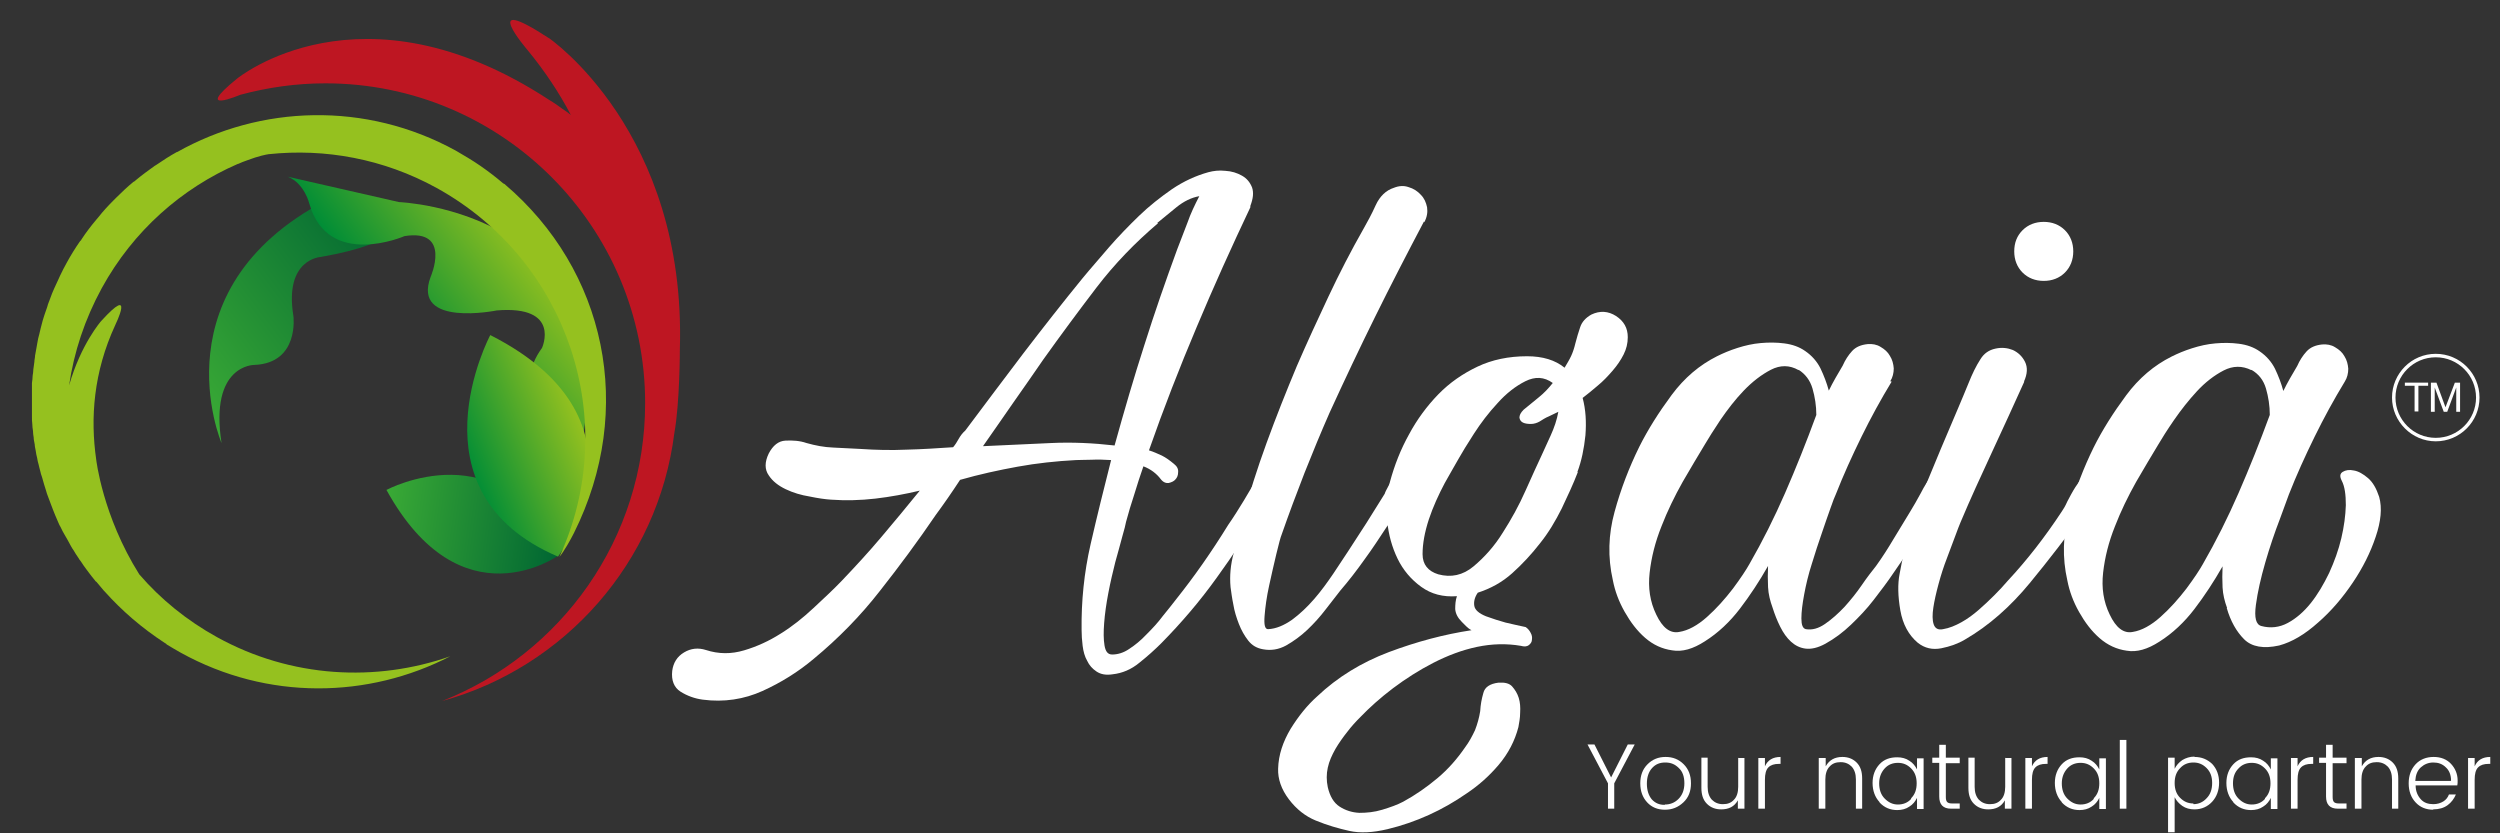 <svg viewBox="0 0 72 24" fill="none" xmlns="http://www.w3.org/2000/svg">
<rect x="0" y="0" width="72" height="24" fill="#333333" stroke="none"/>
<path d="M11.33 6.41C11.33 6.41 11.67 6.97 9.24 7.4C9.24 7.4 8.18 7.45 8.45 9.1C8.45 9.1 8.63 10.46 7.32 10.51C7.32 10.51 6.03 10.5 6.38 12.76C6.38 12.76 4.43 8.2 9.63 5.65L11.33 6.41Z" fill="url(#paint0_linear_1_8)"/>
<path d="M16.71 12.97C16.71 12.97 16.87 12.68 15.77 11.81C15.77 11.81 14.77 11.18 15.61 10.02C15.61 10.02 16.17 8.79 14.31 8.94C14.31 8.94 11.86 9.44 12.4 7.98C12.4 7.98 13.02 6.58 11.65 6.8C11.65 6.8 9.45 7.76 8.91 5.87C8.91 5.87 8.77 5.28 8.29 5.09L11.49 5.82C11.49 5.82 18.19 6.07 16.71 12.97Z" fill="url(#paint1_linear_1_8)"/>
<path d="M16.08 16C16.08 16 13.28 18.01 11.13 14.11C11.13 14.11 14.47 12.32 16.08 16Z" fill="url(#paint2_linear_1_8)"/>
<path d="M16.07 16.03C16.07 16.03 19.05 12.15 14.12 9.65C14.12 9.65 11.71 14.17 16.07 16.03Z" fill="url(#paint3_linear_1_8)"/>
<path d="M15.81 1.1C13.73 -0.26 15.2 1.45 15.2 1.45C15.7 2.06 16.11 2.68 16.44 3.31C16.35 3.24 16.27 3.18 16.19 3.13C16.19 3.13 16.16 3.11 16.15 3.1C15.96 2.96 15.82 2.88 15.82 2.88C10.39 -0.68 6.82 2.27 6.82 2.27C5.53 3.32 6.92 2.73 6.92 2.73C7.7 2.52 8.52 2.4 9.37 2.4C14.46 2.4 18.58 6.53 18.58 11.61C18.58 15.51 16.16 18.84 12.73 20.19C16.26 19.22 18.95 16.2 19.42 12.48C19.58 11.6 19.58 10.06 19.58 10.06C19.77 3.79 15.8 1.09 15.8 1.09L15.81 1.1Z" fill="#BE1622"/>
<path d="M14.49 5.28C14.28 5.1 14.07 4.94 13.84 4.78C13.61 4.62 13.37 4.48 13.13 4.34C10.53 2.91 7.5 3.03 5.1 4.38H5.09C4.89 4.49 4.69 4.62 4.5 4.75C4.48 4.76 4.47 4.77 4.45 4.78C4.27 4.91 4.09 5.04 3.91 5.19C3.89 5.21 3.87 5.23 3.84 5.24C3.67 5.38 3.51 5.53 3.35 5.69C3.33 5.71 3.3 5.74 3.28 5.76C3.12 5.92 2.97 6.08 2.83 6.26C2.81 6.28 2.79 6.31 2.77 6.33C2.62 6.51 2.48 6.69 2.35 6.89C2.34 6.91 2.33 6.93 2.31 6.94C2.17 7.14 2.04 7.35 1.92 7.57C1.85 7.69 1.79 7.82 1.73 7.94C1.71 7.98 1.7 8.01 1.68 8.05C1.64 8.14 1.6 8.22 1.56 8.31C1.54 8.36 1.52 8.41 1.5 8.45C1.47 8.53 1.44 8.61 1.41 8.69C1.39 8.74 1.37 8.79 1.36 8.84C1.33 8.92 1.31 8.99 1.28 9.07C1.26 9.12 1.25 9.18 1.23 9.23C1.21 9.31 1.19 9.38 1.17 9.46C1.16 9.52 1.14 9.57 1.13 9.63C1.11 9.7 1.09 9.78 1.08 9.85C1.07 9.91 1.06 9.96 1.05 10.02C1.04 10.09 1.02 10.17 1.01 10.24C1.01 10.3 0.99 10.36 0.99 10.42C0.98 10.49 0.97 10.56 0.96 10.64C0.96 10.7 0.95 10.76 0.94 10.82C0.94 10.89 0.93 10.96 0.92 11.03C0.92 11.09 0.92 11.15 0.92 11.22C0.92 11.29 0.92 11.36 0.92 11.43C0.92 11.49 0.92 11.56 0.92 11.62C0.92 11.69 0.92 11.75 0.92 11.82C0.92 11.88 0.92 11.95 0.92 12.01C0.92 12.08 0.92 12.14 0.93 12.21C0.93 12.28 0.94 12.34 0.95 12.41C0.95 12.47 0.96 12.54 0.97 12.6C0.97 12.67 0.99 12.73 1 12.8C1 12.86 1.02 12.92 1.03 12.99C1.04 13.06 1.05 13.12 1.07 13.19C1.08 13.25 1.09 13.31 1.11 13.37C1.13 13.44 1.14 13.51 1.16 13.57C1.17 13.63 1.19 13.68 1.21 13.74C1.23 13.81 1.25 13.88 1.27 13.95C1.29 14 1.3 14.06 1.32 14.11C1.34 14.18 1.36 14.25 1.39 14.32C1.41 14.37 1.43 14.42 1.45 14.48C1.48 14.55 1.5 14.62 1.53 14.69C1.55 14.74 1.57 14.79 1.59 14.84C1.62 14.91 1.65 14.98 1.68 15.05C1.7 15.1 1.72 15.14 1.75 15.19C1.78 15.26 1.82 15.33 1.86 15.4C1.88 15.44 1.91 15.48 1.93 15.52C1.97 15.59 2.01 15.67 2.05 15.74C2.07 15.78 2.1 15.82 2.12 15.85C2.16 15.92 2.21 16 2.26 16.07C2.28 16.1 2.3 16.14 2.33 16.17C2.38 16.25 2.43 16.32 2.49 16.4C2.51 16.43 2.53 16.45 2.55 16.48C2.61 16.56 2.67 16.64 2.73 16.71C2.74 16.73 2.76 16.75 2.78 16.76C2.85 16.84 2.92 16.93 2.99 17.01C2.99 17.01 3 17.02 3.01 17.03C3.51 17.59 4.09 18.09 4.75 18.52C4.77 18.53 4.79 18.54 4.8 18.56C4.93 18.64 5.07 18.72 5.21 18.8C7.71 20.18 10.61 20.12 12.97 18.9C10.83 19.65 8.39 19.53 6.25 18.35C5.38 17.87 4.62 17.25 4.01 16.54C2.95 14.85 2.77 13.23 2.77 13.23C2.6 12.05 2.69 10.72 3.32 9.36C3.32 9.36 3.91 8.15 2.91 9.25C2.91 9.25 2.33 9.91 1.99 11.1C2.13 10.14 2.44 9.2 2.93 8.3C3.84 6.64 5.24 5.42 6.85 4.72C6.85 4.72 6.85 4.72 6.86 4.72C6.94 4.68 7.03 4.65 7.11 4.62C7.45 4.49 7.67 4.45 7.74 4.44C9.36 4.27 11.04 4.57 12.57 5.41C16.38 7.51 17.9 12.15 16.11 16.04C16.25 15.87 16.43 15.55 16.53 15.35C18.31 11.78 17.45 7.78 14.53 5.3L14.49 5.28Z" fill="#95C11F"/>
<path d="M46.5 23.29H46.31V22.56L45.72 21.44H45.92L46.4 22.39L46.88 21.44H47.08L46.49 22.56V23.29H46.5Z" fill="white"/>
<path d="M47.95 23.32C47.74 23.32 47.57 23.25 47.44 23.11C47.31 22.97 47.24 22.79 47.24 22.56C47.24 22.33 47.31 22.15 47.45 22.01C47.59 21.87 47.76 21.8 47.97 21.8C48.18 21.8 48.35 21.87 48.49 22.01C48.63 22.15 48.7 22.33 48.7 22.56C48.7 22.79 48.63 22.97 48.48 23.11C48.33 23.25 48.16 23.32 47.95 23.32ZM47.95 23.17C48.1 23.17 48.23 23.12 48.34 23.01C48.45 22.9 48.51 22.75 48.51 22.56C48.51 22.37 48.46 22.22 48.35 22.12C48.24 22.01 48.12 21.96 47.96 21.96C47.8 21.96 47.68 22.01 47.58 22.12C47.48 22.23 47.43 22.38 47.43 22.57C47.43 22.76 47.48 22.91 47.57 23.02C47.67 23.13 47.79 23.18 47.94 23.18L47.95 23.17Z" fill="white"/>
<path d="M50.05 21.83H50.24V23.29H50.05V23.05C49.95 23.23 49.79 23.31 49.57 23.31C49.41 23.31 49.27 23.26 49.16 23.15C49.05 23.04 49 22.89 49 22.69V21.82H49.18V22.66C49.18 22.82 49.22 22.94 49.3 23.03C49.38 23.11 49.48 23.16 49.62 23.16C49.76 23.16 49.86 23.12 49.94 23.03C50.02 22.95 50.06 22.82 50.06 22.66V21.82L50.05 21.83Z" fill="white"/>
<path d="M50.83 21.83V22.07C50.91 21.89 51.06 21.8 51.28 21.8V22H51.23C51.1 22 51 22.03 50.93 22.1C50.86 22.17 50.83 22.29 50.83 22.46V23.29H50.64V21.83H50.83Z" fill="white"/>
<path d="M52.58 21.83V22.07C52.68 21.89 52.84 21.8 53.06 21.8C53.22 21.8 53.36 21.85 53.47 21.96C53.58 22.07 53.63 22.22 53.63 22.42V23.29H53.45V22.45C53.45 22.29 53.41 22.17 53.33 22.08C53.25 22 53.15 21.95 53.01 21.95C52.87 21.95 52.77 21.99 52.69 22.08C52.61 22.16 52.57 22.29 52.57 22.45V23.29H52.38V21.83H52.57H52.58Z" fill="white"/>
<path d="M54.13 23.1C54 22.96 53.93 22.77 53.93 22.55C53.93 22.33 54 22.15 54.13 22.01C54.26 21.87 54.43 21.81 54.64 21.81C54.77 21.81 54.89 21.84 54.99 21.91C55.09 21.97 55.16 22.06 55.21 22.16V21.84H55.4V23.3H55.21V22.98C55.16 23.08 55.09 23.17 54.99 23.23C54.89 23.3 54.77 23.33 54.64 23.33C54.44 23.33 54.27 23.26 54.13 23.11V23.1ZM55.04 22.99C55.15 22.88 55.2 22.74 55.2 22.56C55.2 22.38 55.15 22.24 55.04 22.13C54.93 22.02 54.81 21.97 54.66 21.97C54.51 21.97 54.38 22.02 54.28 22.13C54.18 22.24 54.12 22.38 54.12 22.56C54.12 22.74 54.17 22.89 54.28 23C54.39 23.11 54.51 23.17 54.66 23.17C54.81 23.17 54.94 23.12 55.04 23.01V22.99Z" fill="white"/>
<path d="M56.44 21.98H56.04V22.95C56.04 23.02 56.05 23.07 56.08 23.1C56.11 23.13 56.16 23.14 56.23 23.14H56.44V23.29H56.19C55.96 23.29 55.85 23.17 55.85 22.94V21.97H55.65V21.82H55.85V21.45H56.04V21.82H56.44V21.97V21.98Z" fill="white"/>
<path d="M57.74 21.83H57.93V23.29H57.74V23.05C57.64 23.23 57.48 23.31 57.26 23.31C57.1 23.31 56.96 23.26 56.85 23.15C56.74 23.04 56.69 22.89 56.69 22.69V21.82H56.87V22.66C56.87 22.82 56.91 22.94 56.99 23.03C57.07 23.11 57.17 23.16 57.31 23.16C57.45 23.16 57.55 23.12 57.63 23.03C57.71 22.95 57.75 22.82 57.75 22.66V21.82L57.74 21.83Z" fill="white"/>
<path d="M58.52 21.83V22.07C58.6 21.89 58.75 21.8 58.97 21.8V22H58.92C58.79 22 58.69 22.03 58.62 22.1C58.55 22.17 58.52 22.29 58.52 22.46V23.29H58.33V21.83H58.52Z" fill="white"/>
<path d="M59.38 23.1C59.25 22.96 59.18 22.77 59.18 22.55C59.18 22.33 59.25 22.15 59.38 22.01C59.51 21.87 59.68 21.81 59.89 21.81C60.02 21.81 60.14 21.84 60.24 21.91C60.34 21.97 60.41 22.06 60.46 22.16V21.84H60.65V23.3H60.46V22.98C60.41 23.08 60.34 23.17 60.24 23.23C60.14 23.3 60.02 23.33 59.89 23.33C59.69 23.33 59.52 23.26 59.38 23.11V23.1ZM60.3 22.99C60.41 22.88 60.46 22.74 60.46 22.56C60.46 22.38 60.41 22.24 60.3 22.13C60.19 22.02 60.07 21.97 59.92 21.97C59.77 21.97 59.64 22.02 59.54 22.13C59.44 22.24 59.38 22.38 59.38 22.56C59.38 22.74 59.43 22.89 59.54 23C59.65 23.11 59.77 23.17 59.92 23.17C60.07 23.17 60.2 23.12 60.3 23.01V22.99Z" fill="white"/>
<path d="M61.05 23.29V21.31H61.24V23.29H61.05Z" fill="white"/>
<path d="M63.2 21.8C63.41 21.8 63.57 21.87 63.71 22C63.84 22.14 63.91 22.32 63.91 22.54C63.91 22.76 63.84 22.95 63.71 23.09C63.58 23.23 63.41 23.31 63.2 23.31C63.07 23.31 62.95 23.28 62.85 23.21C62.75 23.14 62.68 23.06 62.63 22.96V23.97H62.44V21.82H62.63V22.14C62.68 22.04 62.75 21.96 62.85 21.89C62.95 21.83 63.07 21.79 63.2 21.79V21.8ZM63.17 23.16C63.32 23.16 63.45 23.1 63.55 22.99C63.66 22.88 63.71 22.73 63.71 22.55C63.71 22.37 63.66 22.23 63.55 22.12C63.44 22.01 63.32 21.96 63.17 21.96C63.02 21.96 62.89 22.01 62.79 22.12C62.68 22.23 62.63 22.37 62.63 22.55C62.63 22.73 62.68 22.87 62.79 22.98C62.9 23.09 63.02 23.14 63.17 23.14V23.16Z" fill="white"/>
<path d="M64.32 23.1C64.19 22.96 64.12 22.77 64.12 22.55C64.12 22.33 64.19 22.15 64.32 22.01C64.45 21.87 64.62 21.81 64.83 21.81C64.96 21.81 65.08 21.84 65.18 21.91C65.28 21.97 65.35 22.06 65.4 22.16V21.84H65.59V23.3H65.4V22.98C65.35 23.08 65.28 23.17 65.18 23.23C65.08 23.3 64.96 23.33 64.83 23.33C64.63 23.33 64.46 23.26 64.32 23.11V23.1ZM65.23 22.99C65.34 22.88 65.39 22.74 65.39 22.56C65.39 22.38 65.34 22.24 65.23 22.13C65.12 22.02 65 21.97 64.85 21.97C64.7 21.97 64.57 22.02 64.47 22.13C64.36 22.24 64.31 22.38 64.31 22.56C64.31 22.74 64.36 22.89 64.47 23C64.58 23.11 64.7 23.17 64.85 23.17C65 23.17 65.13 23.12 65.23 23.01V22.99Z" fill="white"/>
<path d="M66.17 21.83V22.07C66.25 21.89 66.4 21.8 66.62 21.8V22H66.57C66.44 22 66.34 22.03 66.27 22.1C66.2 22.17 66.17 22.29 66.17 22.46V23.29H65.98V21.83H66.17Z" fill="white"/>
<path d="M67.58 21.98H67.18V22.95C67.18 23.02 67.19 23.07 67.22 23.1C67.25 23.13 67.3 23.14 67.37 23.14H67.58V23.29H67.33C67.1 23.29 66.99 23.17 66.99 22.94V21.97H66.79V21.82H66.99V21.45H67.18V21.82H67.58V21.97V21.98Z" fill="white"/>
<path d="M68.02 21.83V22.07C68.12 21.89 68.28 21.8 68.5 21.8C68.66 21.8 68.8 21.85 68.91 21.96C69.02 22.07 69.07 22.22 69.07 22.42V23.29H68.89V22.45C68.89 22.29 68.85 22.17 68.77 22.08C68.69 22 68.59 21.95 68.45 21.95C68.31 21.95 68.21 21.99 68.13 22.08C68.05 22.16 68.01 22.29 68.01 22.45V23.29H67.82V21.83H68.01H68.02Z" fill="white"/>
<path d="M70.08 23.32C69.87 23.32 69.7 23.25 69.57 23.11C69.44 22.97 69.37 22.79 69.37 22.56C69.37 22.33 69.44 22.15 69.57 22.01C69.7 21.87 69.88 21.8 70.09 21.8C70.3 21.8 70.47 21.87 70.59 22C70.71 22.13 70.78 22.29 70.78 22.48C70.78 22.53 70.78 22.58 70.77 22.62H69.57C69.57 22.79 69.63 22.92 69.72 23.02C69.81 23.12 69.93 23.16 70.08 23.16C70.19 23.16 70.29 23.13 70.37 23.08C70.45 23.03 70.5 22.96 70.53 22.88H70.73C70.68 23 70.6 23.11 70.49 23.19C70.38 23.27 70.24 23.31 70.07 23.31L70.08 23.32ZM70.59 22.48C70.59 22.32 70.54 22.19 70.44 22.1C70.34 22 70.22 21.96 70.08 21.96C69.94 21.96 69.82 22.01 69.72 22.1C69.62 22.19 69.57 22.32 69.56 22.49H70.58L70.59 22.48Z" fill="white"/>
<path d="M71.27 21.83V22.07C71.35 21.89 71.5 21.8 71.72 21.8V22H71.67C71.54 22 71.44 22.03 71.37 22.1C71.3 22.17 71.27 22.29 71.27 22.46V23.29H71.08V21.83H71.27Z" fill="white"/>
<path d="M36.01 5.97C35.47 7.11 34.95 8.26 34.46 9.43C33.97 10.59 33.51 11.77 33.09 12.97C33.22 13.01 33.35 13.07 33.46 13.12C33.58 13.18 33.69 13.26 33.81 13.36C33.9 13.43 33.94 13.51 33.93 13.6C33.93 13.69 33.9 13.76 33.85 13.81C33.81 13.86 33.74 13.89 33.66 13.91C33.58 13.92 33.5 13.89 33.43 13.8C33.31 13.64 33.14 13.51 32.93 13.43C32.84 13.69 32.75 13.96 32.67 14.23C32.58 14.5 32.5 14.77 32.43 15.03C32.42 15.1 32.38 15.25 32.32 15.46C32.26 15.67 32.2 15.92 32.12 16.19C32.05 16.47 31.98 16.76 31.92 17.08C31.86 17.39 31.82 17.68 31.8 17.94C31.78 18.2 31.78 18.41 31.81 18.59C31.84 18.77 31.91 18.85 32.03 18.85C32.19 18.85 32.36 18.8 32.52 18.69C32.69 18.58 32.86 18.44 33.02 18.27C33.19 18.1 33.35 17.93 33.49 17.74C33.64 17.56 33.77 17.39 33.88 17.25C34.39 16.61 34.89 15.9 35.37 15.12C35.53 14.89 35.68 14.65 35.82 14.42C35.96 14.19 36.1 13.94 36.25 13.7C36.32 13.58 36.43 13.54 36.58 13.56C36.73 13.58 36.8 13.67 36.8 13.83C36.8 13.95 36.75 14.08 36.65 14.22C36.55 14.37 36.46 14.49 36.39 14.59C35.97 15.29 35.52 15.98 35.04 16.64C34.56 17.31 34.03 17.93 33.45 18.52C33.26 18.71 33.05 18.9 32.81 19.09C32.58 19.28 32.32 19.39 32.04 19.42C31.85 19.45 31.7 19.42 31.58 19.34C31.46 19.26 31.37 19.16 31.31 19.03C31.24 18.91 31.2 18.76 31.18 18.6C31.16 18.44 31.15 18.29 31.15 18.14C31.14 17.32 31.22 16.5 31.41 15.67C31.6 14.84 31.8 14.04 32 13.25C31.81 13.24 31.63 13.23 31.45 13.24C31.27 13.24 31.12 13.25 30.99 13.25C30.42 13.28 29.86 13.34 29.31 13.44C28.76 13.54 28.21 13.66 27.65 13.82C27.53 14 27.42 14.17 27.3 14.34C27.18 14.51 27.07 14.67 26.95 14.83C26.44 15.58 25.9 16.31 25.34 17.02C24.78 17.74 24.14 18.39 23.44 18.97C22.99 19.35 22.49 19.66 21.96 19.9C21.43 20.14 20.85 20.23 20.24 20.15C20.01 20.12 19.79 20.04 19.6 19.92C19.41 19.8 19.33 19.59 19.36 19.32C19.39 19.09 19.5 18.91 19.7 18.79C19.9 18.67 20.11 18.65 20.33 18.72C20.7 18.84 21.06 18.84 21.43 18.73C21.8 18.62 22.15 18.46 22.48 18.25C22.82 18.04 23.13 17.79 23.43 17.51C23.73 17.23 24 16.98 24.23 16.74C24.62 16.33 25.01 15.91 25.38 15.47C25.75 15.03 26.12 14.59 26.49 14.13C26.07 14.23 25.64 14.31 25.21 14.36C24.78 14.41 24.35 14.42 23.93 14.39C23.77 14.38 23.56 14.35 23.32 14.3C23.07 14.26 22.84 14.19 22.63 14.09C22.42 13.99 22.25 13.86 22.14 13.69C22.02 13.52 22.02 13.31 22.14 13.06C22.26 12.83 22.42 12.7 22.62 12.69C22.82 12.68 23.03 12.69 23.23 12.76C23.48 12.83 23.73 12.88 24 12.89C24.26 12.9 24.53 12.92 24.79 12.93C25.23 12.96 25.67 12.97 26.11 12.95C26.55 12.94 26.99 12.91 27.45 12.88C27.51 12.81 27.56 12.73 27.61 12.64C27.66 12.55 27.72 12.47 27.8 12.4C28.36 11.65 28.91 10.92 29.47 10.18C30.03 9.45 30.6 8.72 31.18 8.01C31.41 7.73 31.67 7.44 31.94 7.12C32.21 6.81 32.5 6.51 32.8 6.22C33.1 5.93 33.42 5.68 33.75 5.45C34.09 5.22 34.44 5.06 34.8 4.96C34.95 4.92 35.11 4.9 35.29 4.92C35.47 4.93 35.63 4.98 35.77 5.06C35.91 5.14 36 5.25 36.06 5.4C36.11 5.55 36.09 5.72 36.01 5.93V5.97ZM33.35 6.43C32.69 6.99 32.1 7.6 31.58 8.28C31.06 8.96 30.55 9.65 30.05 10.35C29.76 10.77 29.47 11.19 29.18 11.6C28.89 12.01 28.61 12.43 28.31 12.85C29 12.82 29.65 12.79 30.26 12.76C30.87 12.73 31.49 12.76 32.1 12.83C32.38 11.82 32.66 10.86 32.96 9.93C33.25 9.01 33.57 8.09 33.9 7.19C34 6.93 34.1 6.67 34.2 6.41C34.29 6.15 34.41 5.9 34.54 5.65C34.31 5.69 34.09 5.8 33.88 5.97C33.67 6.14 33.49 6.29 33.33 6.42L33.35 6.43Z" fill="white"/>
<path d="M41.01 6.38C40.53 7.29 40.06 8.2 39.61 9.11C39.16 10.02 38.72 10.95 38.29 11.89C38.04 12.46 37.8 13.04 37.57 13.62C37.34 14.21 37.12 14.8 36.91 15.4C36.88 15.47 36.83 15.66 36.76 15.95C36.69 16.24 36.62 16.55 36.55 16.87C36.48 17.19 36.44 17.48 36.42 17.74C36.4 18 36.43 18.12 36.52 18.12C36.75 18.11 36.98 18.01 37.21 17.85C37.44 17.68 37.65 17.48 37.85 17.25C38.05 17.02 38.23 16.77 38.4 16.52C38.57 16.26 38.71 16.05 38.83 15.87C39.18 15.34 39.53 14.79 39.88 14.22C39.89 14.18 39.93 14.1 39.99 13.99C40.05 13.88 40.12 13.78 40.2 13.69C40.28 13.6 40.36 13.55 40.45 13.53C40.54 13.51 40.62 13.56 40.69 13.69C40.73 13.78 40.73 13.89 40.67 14.03C40.61 14.17 40.54 14.31 40.45 14.46C40.36 14.61 40.27 14.75 40.16 14.88C40.06 15.01 39.98 15.11 39.94 15.17C39.73 15.49 39.52 15.81 39.3 16.11C39.08 16.42 38.85 16.72 38.6 17.01C38.48 17.16 38.34 17.34 38.18 17.55C38.02 17.76 37.84 17.96 37.65 18.14C37.46 18.32 37.25 18.47 37.04 18.59C36.82 18.71 36.6 18.74 36.38 18.7C36.2 18.67 36.06 18.59 35.95 18.45C35.84 18.31 35.75 18.15 35.68 17.97C35.61 17.79 35.55 17.6 35.52 17.41C35.48 17.22 35.46 17.05 35.44 16.91C35.41 16.59 35.44 16.26 35.53 15.93C35.62 15.6 35.7 15.29 35.77 15C35.97 14.24 36.21 13.49 36.48 12.75C36.75 12.01 37.04 11.28 37.35 10.54C37.64 9.87 37.95 9.2 38.26 8.54C38.57 7.88 38.91 7.22 39.28 6.57C39.38 6.39 39.5 6.18 39.62 5.91C39.74 5.65 39.92 5.48 40.14 5.41C40.29 5.35 40.43 5.34 40.57 5.39C40.71 5.43 40.83 5.51 40.92 5.61C41.02 5.71 41.07 5.83 41.1 5.97C41.12 6.11 41.1 6.25 41.02 6.4L41.01 6.38Z" fill="white"/>
<path d="M45.44 13.6C45.31 13.94 45.15 14.28 44.98 14.64C44.8 15 44.6 15.34 44.35 15.65C44.11 15.96 43.84 16.25 43.55 16.51C43.26 16.77 42.93 16.95 42.56 17.07C42.47 17.2 42.44 17.33 42.46 17.45C42.48 17.57 42.6 17.67 42.8 17.75C42.99 17.82 43.18 17.88 43.36 17.93C43.54 17.97 43.74 18.02 43.94 18.06C44 18.1 44.05 18.16 44.08 18.22C44.12 18.29 44.13 18.35 44.12 18.42C44.12 18.49 44.08 18.54 44.03 18.58C43.98 18.62 43.9 18.63 43.8 18.6C43.39 18.53 42.97 18.54 42.54 18.63C42.11 18.72 41.69 18.88 41.28 19.09C40.87 19.3 40.48 19.55 40.12 19.82C39.75 20.1 39.44 20.38 39.18 20.65C39.05 20.78 38.92 20.92 38.8 21.08C38.68 21.23 38.56 21.4 38.46 21.57C38.36 21.75 38.28 21.92 38.24 22.11C38.2 22.29 38.2 22.48 38.24 22.67C38.3 22.93 38.41 23.12 38.58 23.23C38.75 23.34 38.94 23.4 39.15 23.41C39.36 23.41 39.58 23.39 39.81 23.32C40.04 23.25 40.24 23.18 40.41 23.09C40.76 22.9 41.09 22.67 41.4 22.41C41.71 22.15 41.97 21.85 42.19 21.53C42.31 21.37 42.4 21.2 42.48 21.03C42.55 20.85 42.6 20.67 42.63 20.48C42.64 20.3 42.67 20.13 42.72 19.96C42.76 19.79 42.91 19.69 43.16 19.66C43.34 19.65 43.47 19.68 43.55 19.77C43.63 19.86 43.7 19.97 43.74 20.1C43.78 20.23 43.79 20.37 43.78 20.53C43.78 20.68 43.75 20.82 43.73 20.94C43.63 21.33 43.44 21.7 43.16 22.03C42.88 22.36 42.57 22.63 42.24 22.85C41.55 23.33 40.79 23.68 39.96 23.88C39.54 23.98 39.17 24 38.86 23.93C38.55 23.86 38.23 23.77 37.89 23.63C37.6 23.51 37.34 23.31 37.12 23.02C36.9 22.73 36.8 22.43 36.81 22.14C36.82 21.74 36.95 21.36 37.17 20.99C37.4 20.62 37.65 20.31 37.93 20.06C38.52 19.5 39.21 19.08 40 18.78C40.8 18.48 41.59 18.27 42.38 18.15C42.32 18.12 42.27 18.08 42.23 18.04C42.19 18 42.14 17.95 42.1 17.91C41.98 17.79 41.92 17.67 41.91 17.54C41.91 17.41 41.92 17.28 41.96 17.17C41.56 17.2 41.22 17.11 40.93 16.9C40.64 16.69 40.41 16.42 40.25 16.09C40.09 15.76 39.99 15.4 39.95 15C39.91 14.6 39.94 14.23 40.03 13.88C40.16 13.4 40.34 12.94 40.58 12.51C40.81 12.08 41.1 11.69 41.42 11.36C41.75 11.02 42.13 10.76 42.55 10.56C42.97 10.36 43.45 10.26 43.98 10.26C44.43 10.26 44.79 10.37 45.06 10.59C45.13 10.47 45.2 10.36 45.25 10.25C45.3 10.14 45.34 10.02 45.37 9.89C45.41 9.73 45.46 9.57 45.51 9.42C45.56 9.27 45.67 9.15 45.83 9.06C46.08 8.94 46.32 8.96 46.54 9.1C46.77 9.25 46.88 9.45 46.88 9.71C46.88 9.89 46.84 10.05 46.76 10.21C46.68 10.37 46.57 10.53 46.44 10.68C46.31 10.83 46.17 10.98 46.01 11.11C45.86 11.24 45.71 11.36 45.58 11.46C45.67 11.8 45.69 12.15 45.66 12.54C45.62 12.92 45.55 13.27 45.43 13.59L45.44 13.6ZM43.88 11.8C44.03 11.68 44.17 11.56 44.32 11.44C44.47 11.32 44.6 11.18 44.72 11.03C44.47 10.85 44.21 10.84 43.93 10.98C43.65 11.12 43.38 11.33 43.13 11.61C42.87 11.89 42.65 12.18 42.45 12.49C42.25 12.8 42.11 13.03 42.02 13.19C41.93 13.34 41.8 13.58 41.61 13.91C41.43 14.25 41.27 14.6 41.15 14.96C41.03 15.33 40.97 15.66 40.97 15.96C40.97 16.26 41.13 16.45 41.42 16.54C41.79 16.64 42.13 16.57 42.44 16.31C42.75 16.05 43.04 15.73 43.28 15.34C43.53 14.95 43.75 14.55 43.94 14.12C44.13 13.7 44.28 13.36 44.4 13.11C44.47 12.95 44.56 12.76 44.66 12.54C44.76 12.32 44.84 12.09 44.88 11.86C44.79 11.9 44.7 11.95 44.61 11.99C44.51 12.03 44.42 12.09 44.34 12.14C44.27 12.18 44.18 12.21 44.09 12.21C44 12.21 43.92 12.2 43.86 12.17C43.8 12.14 43.77 12.09 43.76 12.03C43.76 11.96 43.79 11.89 43.88 11.8Z" fill="white"/>
<path d="M54.48 10.99C54.17 11.5 53.88 12.03 53.61 12.58C53.34 13.13 53.09 13.68 52.87 14.24C52.84 14.3 52.79 14.43 52.72 14.63C52.65 14.83 52.56 15.08 52.47 15.35C52.37 15.63 52.28 15.92 52.18 16.24C52.08 16.55 52.01 16.85 51.96 17.12C51.91 17.39 51.88 17.62 51.88 17.81C51.88 18 51.92 18.1 52.01 18.12C52.19 18.15 52.37 18.1 52.56 17.97C52.75 17.84 52.94 17.67 53.12 17.48C53.3 17.28 53.47 17.07 53.62 16.85C53.77 16.63 53.91 16.45 54.03 16.3C54.21 16.05 54.37 15.8 54.53 15.53C54.69 15.27 54.85 15 55.01 14.74C55.11 14.58 55.21 14.4 55.32 14.2C55.42 14 55.53 13.83 55.65 13.68C55.72 13.59 55.81 13.54 55.91 13.54C56.01 13.54 56.09 13.58 56.15 13.68C56.21 13.78 56.21 13.88 56.15 13.97C56.09 14.06 56.04 14.14 56 14.21C55.84 14.46 55.68 14.71 55.53 14.97C55.38 15.23 55.22 15.48 55.06 15.73C54.9 15.96 54.73 16.22 54.54 16.49C54.36 16.76 54.16 17.02 53.96 17.28C53.76 17.54 53.54 17.77 53.31 17.99C53.08 18.21 52.84 18.39 52.57 18.54C52.35 18.66 52.16 18.7 52 18.68C51.84 18.66 51.7 18.59 51.58 18.48C51.46 18.37 51.36 18.23 51.27 18.05C51.18 17.87 51.11 17.69 51.05 17.5C50.98 17.31 50.93 17.11 50.92 16.91C50.91 16.71 50.91 16.5 50.92 16.3C50.67 16.74 50.4 17.15 50.11 17.53C49.82 17.91 49.48 18.23 49.1 18.47C48.76 18.69 48.45 18.78 48.16 18.73C47.87 18.69 47.61 18.57 47.38 18.37C47.15 18.17 46.96 17.92 46.79 17.62C46.62 17.32 46.51 17.02 46.45 16.71C46.3 16.05 46.32 15.39 46.5 14.74C46.68 14.08 46.92 13.46 47.21 12.87C47.46 12.37 47.77 11.88 48.14 11.38C48.51 10.88 48.95 10.51 49.45 10.26C49.63 10.17 49.82 10.09 50.04 10.02C50.26 9.95 50.48 9.9 50.71 9.88C50.94 9.86 51.16 9.86 51.39 9.89C51.62 9.92 51.82 9.99 51.99 10.11C52.18 10.24 52.33 10.41 52.43 10.61C52.53 10.82 52.61 11.03 52.67 11.25C52.73 11.13 52.79 11.01 52.86 10.89C52.93 10.77 53 10.65 53.07 10.53C53.14 10.37 53.23 10.23 53.34 10.11C53.45 9.99 53.6 9.93 53.79 9.91C53.92 9.9 54.05 9.92 54.16 9.99C54.28 10.06 54.37 10.14 54.43 10.25C54.5 10.36 54.53 10.48 54.54 10.61C54.54 10.74 54.51 10.87 54.44 10.98L54.48 10.99ZM51.8 10.66C51.54 10.51 51.27 10.51 51 10.65C50.73 10.79 50.47 10.99 50.22 11.25C49.97 11.51 49.75 11.8 49.55 12.09C49.35 12.39 49.2 12.63 49.1 12.8C48.91 13.11 48.7 13.47 48.46 13.88C48.23 14.29 48.02 14.72 47.85 15.16C47.67 15.61 47.56 16.05 47.51 16.49C47.46 16.93 47.52 17.33 47.7 17.7C47.88 18.08 48.1 18.25 48.36 18.2C48.62 18.16 48.89 18.01 49.16 17.77C49.43 17.53 49.68 17.25 49.91 16.95C50.14 16.64 50.29 16.41 50.38 16.25C50.76 15.59 51.1 14.91 51.41 14.2C51.72 13.49 52.02 12.74 52.31 11.95C52.31 11.69 52.27 11.43 52.2 11.19C52.13 10.95 51.99 10.77 51.8 10.65V10.66Z" fill="white"/>
<path d="M58.3 10.99C57.99 11.68 57.68 12.35 57.37 13.02C57.06 13.69 56.75 14.36 56.46 15.05C56.43 15.12 56.38 15.25 56.31 15.44C56.24 15.63 56.16 15.84 56.07 16.08C55.98 16.31 55.9 16.56 55.83 16.82C55.76 17.08 55.71 17.3 55.68 17.5C55.65 17.7 55.65 17.86 55.69 17.98C55.73 18.1 55.82 18.15 55.96 18.12C56.14 18.09 56.31 18.02 56.49 17.92C56.67 17.82 56.83 17.7 56.98 17.57C57.13 17.44 57.28 17.3 57.43 17.15C57.58 17 57.71 16.86 57.82 16.73C58.38 16.13 58.9 15.46 59.38 14.73C59.42 14.67 59.48 14.58 59.54 14.44C59.61 14.31 59.68 14.17 59.77 14.03C59.86 13.89 59.95 13.77 60.03 13.67C60.12 13.57 60.21 13.52 60.29 13.52C60.47 13.52 60.56 13.58 60.56 13.7C60.56 13.82 60.53 13.95 60.46 14.11C60.39 14.26 60.3 14.41 60.2 14.55C60.1 14.69 60.03 14.77 60 14.8C59.53 15.44 59.02 16.11 58.46 16.79C57.9 17.47 57.28 18.02 56.59 18.42C56.39 18.54 56.16 18.62 55.91 18.67C55.66 18.72 55.43 18.67 55.23 18.51C54.97 18.29 54.8 17.98 54.73 17.58C54.66 17.18 54.65 16.82 54.71 16.52C54.86 15.69 55.09 14.88 55.41 14.1C55.73 13.32 56.06 12.53 56.4 11.74C56.5 11.51 56.6 11.26 56.7 11.02C56.8 10.77 56.91 10.54 57.04 10.34C57.14 10.18 57.28 10.08 57.47 10.04C57.65 10 57.82 10.02 57.97 10.08C58.12 10.15 58.24 10.26 58.32 10.42C58.4 10.58 58.39 10.77 58.29 10.99H58.3ZM58.01 7.24C58.01 6.99 58.09 6.79 58.25 6.63C58.41 6.47 58.62 6.39 58.86 6.39C59.1 6.39 59.31 6.47 59.47 6.63C59.63 6.79 59.71 7 59.71 7.24C59.71 7.48 59.63 7.69 59.47 7.85C59.31 8.01 59.1 8.09 58.86 8.09C58.62 8.09 58.41 8.01 58.25 7.85C58.09 7.69 58.01 7.48 58.01 7.24Z" fill="white"/>
<path d="M64.14 17.51C64.07 17.32 64.02 17.12 64.01 16.92C64 16.72 64 16.51 64.01 16.31C63.76 16.75 63.49 17.16 63.2 17.54C62.91 17.92 62.57 18.24 62.19 18.48C61.85 18.7 61.54 18.79 61.25 18.74C60.96 18.7 60.7 18.58 60.47 18.38C60.24 18.18 60.05 17.93 59.88 17.63C59.71 17.33 59.6 17.03 59.54 16.72C59.39 16.06 59.41 15.4 59.59 14.75C59.77 14.09 60.01 13.47 60.3 12.88C60.55 12.38 60.86 11.89 61.23 11.39C61.6 10.89 62.04 10.52 62.54 10.27C62.72 10.18 62.91 10.1 63.13 10.03C63.35 9.96 63.57 9.91 63.8 9.89C64.03 9.87 64.25 9.87 64.48 9.9C64.71 9.93 64.91 10 65.08 10.12C65.27 10.25 65.42 10.42 65.52 10.62C65.62 10.83 65.7 11.04 65.76 11.26C65.82 11.14 65.88 11.02 65.95 10.9C66.02 10.78 66.09 10.66 66.16 10.54C66.23 10.38 66.32 10.24 66.43 10.12C66.54 10 66.69 9.94 66.88 9.92C67.01 9.91 67.14 9.93 67.25 10C67.37 10.07 67.46 10.15 67.52 10.26C67.59 10.37 67.62 10.49 67.63 10.62C67.63 10.75 67.6 10.88 67.53 10.99C67.22 11.5 66.93 12.03 66.66 12.58C66.39 13.13 66.14 13.68 65.92 14.24C65.89 14.33 65.8 14.57 65.66 14.95C65.51 15.34 65.37 15.75 65.24 16.2C65.11 16.65 65.02 17.05 64.97 17.42C64.92 17.79 64.97 17.99 65.13 18.03C65.39 18.1 65.65 18.07 65.89 17.94C66.13 17.81 66.35 17.62 66.55 17.37C66.75 17.12 66.92 16.83 67.08 16.5C67.23 16.17 67.35 15.84 67.43 15.5C67.51 15.16 67.55 14.85 67.56 14.55C67.56 14.25 67.53 14.01 67.44 13.84C67.38 13.72 67.39 13.64 67.47 13.59C67.55 13.54 67.66 13.52 67.79 13.55C67.92 13.57 68.06 13.65 68.2 13.77C68.34 13.89 68.44 14.07 68.52 14.31C68.61 14.63 68.57 15.02 68.42 15.46C68.27 15.91 68.05 16.35 67.76 16.78C67.47 17.21 67.14 17.6 66.76 17.93C66.38 18.27 66.01 18.49 65.64 18.59C65.19 18.69 64.85 18.63 64.63 18.41C64.41 18.19 64.24 17.89 64.13 17.51H64.14ZM64.84 10.66C64.58 10.53 64.31 10.53 64.04 10.67C63.77 10.81 63.51 11.01 63.27 11.27C63.03 11.53 62.81 11.81 62.61 12.1C62.41 12.39 62.26 12.63 62.16 12.8C61.97 13.11 61.76 13.47 61.52 13.88C61.29 14.29 61.08 14.72 60.91 15.16C60.73 15.61 60.62 16.05 60.57 16.49C60.52 16.93 60.58 17.33 60.76 17.7C60.94 18.08 61.16 18.25 61.42 18.2C61.68 18.16 61.95 18.01 62.22 17.77C62.49 17.53 62.74 17.25 62.97 16.95C63.2 16.64 63.35 16.41 63.44 16.25C63.82 15.59 64.16 14.91 64.47 14.2C64.78 13.49 65.08 12.74 65.37 11.95C65.37 11.69 65.33 11.43 65.26 11.19C65.19 10.95 65.05 10.77 64.84 10.65V10.66Z" fill="white"/>
<path d="M69.54 11.11H69.26V11.02H69.93V11.11H69.65V11.85H69.54V11.11Z" fill="white"/>
<path d="M70.02 11.02H70.17L70.43 11.73L70.7 11.02H70.85V11.86H70.74V11.16L70.48 11.86H70.38L70.12 11.16V11.86H70.01V11.02H70.02Z" fill="white"/>
<path d="M70.15 12.71C69.46 12.71 68.89 12.14 68.89 11.45C68.89 10.76 69.45 10.19 70.15 10.19C70.85 10.19 71.41 10.76 71.41 11.45C71.41 12.14 70.85 12.71 70.15 12.71ZM70.15 10.29C69.51 10.29 68.99 10.81 68.99 11.45C68.99 12.09 69.51 12.61 70.15 12.61C70.79 12.61 71.31 12.09 71.31 11.45C71.31 10.81 70.79 10.29 70.15 10.29Z" fill="white"/>
<defs>
<linearGradient id="paint0_linear_1_8" x1="5.216" y1="11.205" x2="11.427" y2="6.52" gradientUnits="userSpaceOnUse">
<stop stop-color="#3AAA35"/>
<stop offset="1" stop-color="#006633"/>
</linearGradient>
<linearGradient id="paint1_linear_1_8" x1="11.634" y1="9.683" x2="15.218" y2="6.979" gradientUnits="userSpaceOnUse">
<stop stop-color="#008D36"/>
<stop offset="1" stop-color="#95C11F"/>
</linearGradient>
<linearGradient id="paint2_linear_1_8" x1="11.035" y1="14.718" x2="16.154" y2="15.444" gradientUnits="userSpaceOnUse">
<stop stop-color="#3AAA35"/>
<stop offset="1" stop-color="#006633"/>
</linearGradient>
<linearGradient id="paint3_linear_1_8" x1="13.492" y1="13.491" x2="16.743" y2="12.144" gradientUnits="userSpaceOnUse">
<stop stop-color="#008D36"/>
<stop offset="1" stop-color="#95C11F"/>
</linearGradient>
</defs>
</svg>
